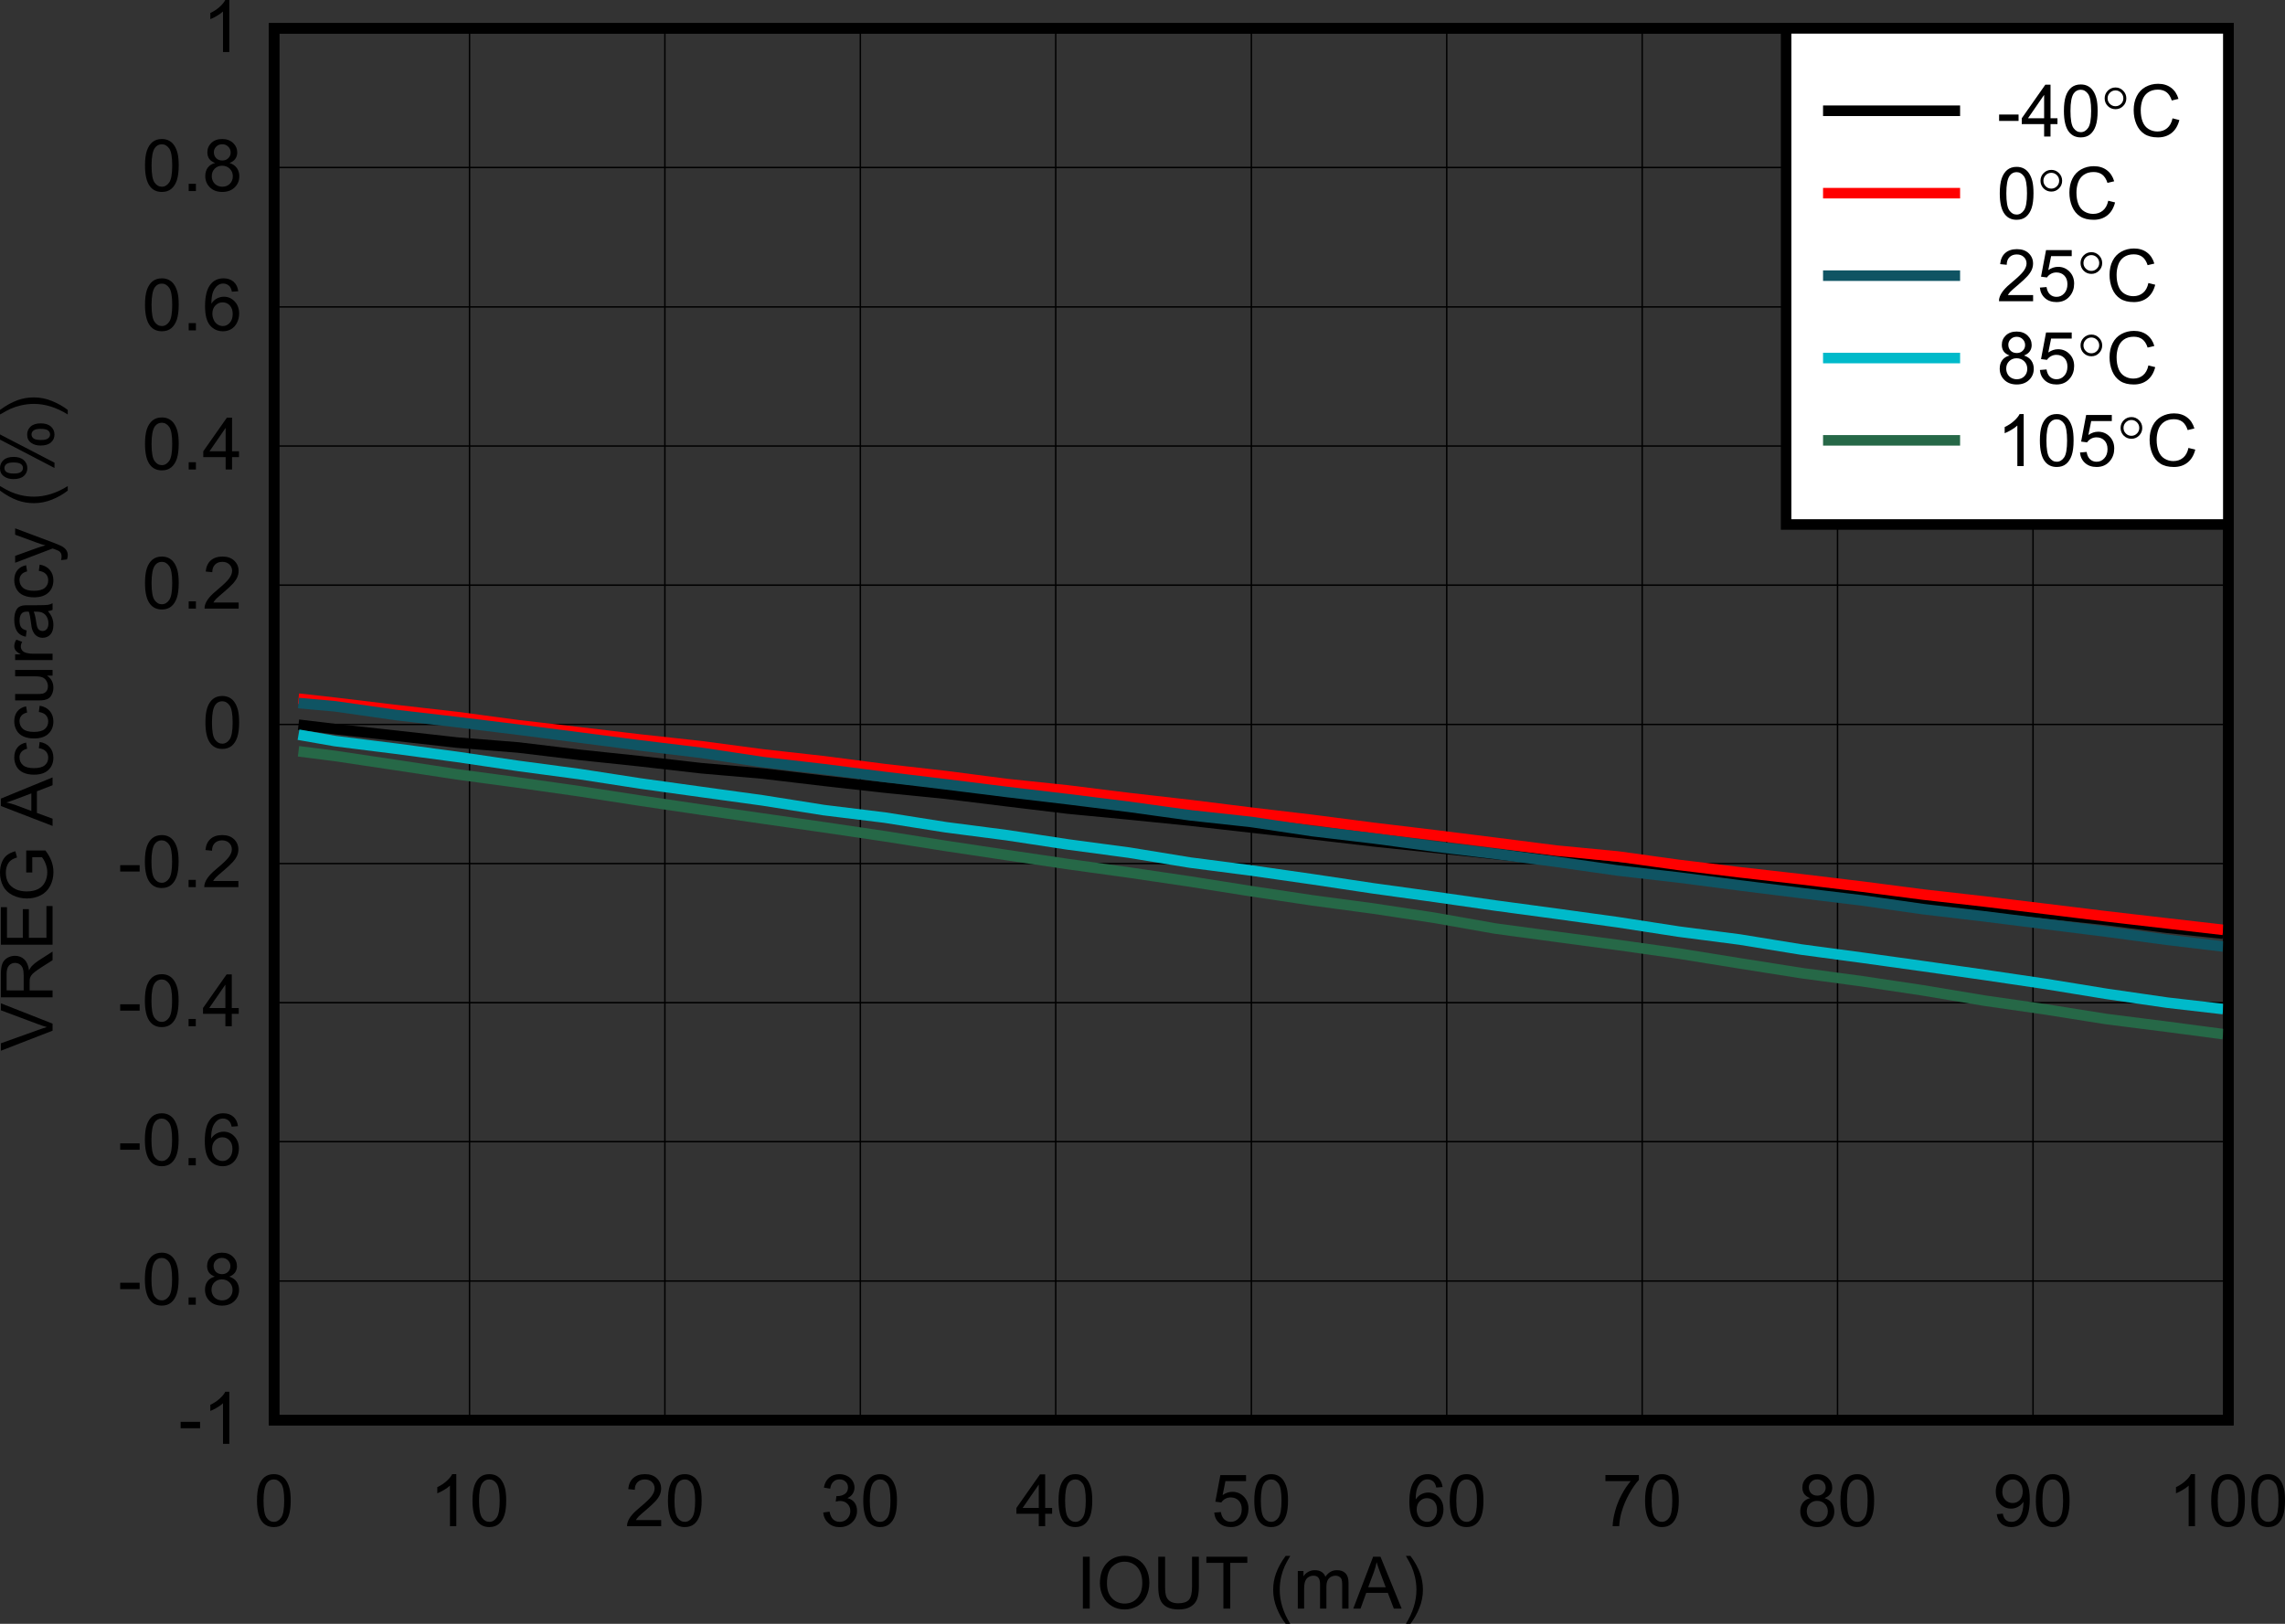 <?xml version="1.0" encoding="UTF-8" standalone="no"?>
<svg
   xmlns:dc="http://purl.org/dc/elements/1.1/"
   xmlns:cc="http://creativecommons.org/ns#"
   xmlns:rdf="http://www.w3.org/1999/02/22-rdf-syntax-ns#"
   xmlns:svg="http://www.w3.org/2000/svg"
   xmlns="http://www.w3.org/2000/svg"
   xmlns:xlink="http://www.w3.org/1999/xlink"
   xmlns:sodipodi="http://sodipodi.sourceforge.net/DTD/sodipodi-0.dtd"
   xmlns:inkscape="http://www.inkscape.org/namespaces/inkscape"
   sodipodi:docname="D103_loadreg_1s_4p2V.pdf"
   id="svg493"
   version="1.2"
   viewBox="0 0 648.055 460.59"
   height="460.59pt"
   width="648.055pt">
  <rect x="0" y="0" width="648.055" height="460.59" fill="#333333" stroke="none"/>
  <sodipodi:namedview
     id="namedview495"
     inkscape:window-height="480"
     inkscape:window-width="640"
     inkscape:pageshadow="2"
     inkscape:pageopacity="0"
     guidetolerance="10"
     gridtolerance="10"
     objecttolerance="10"
     borderopacity="1"
     bordercolor="#666666"
     pagecolor="#ffffff" />
  <defs
     id="defs124">
    <g
       id="g122">
      <symbol
         id="glyph0-0"
         overflow="visible">
        <path
           inkscape:connector-curvature="0"
           id="path2"
           d="M 2.562,0 V -12.844 H 12.797 V 0 Z M 2.875,-0.328 h 9.594 v -12.188 H 2.875 Z m 0,0"
           style="stroke:none" />
      </symbol>
      <symbol
         id="glyph0-1"
         overflow="visible">
        <path
           inkscape:connector-curvature="0"
           id="path5"
           d="m 1.906,0 v -14.703 h 1.938 V 0 Z m 0,0"
           style="stroke:none" />
      </symbol>
      <symbol
         id="glyph0-2"
         overflow="visible">
        <path
           inkscape:connector-curvature="0"
           id="path8"
           d="m 0.984,-7.156 c 0,-2.445 0.648,-4.359 1.953,-5.734 1.309,-1.383 3,-2.078 5.062,-2.078 1.352,0 2.57,0.332 3.656,0.984 1.09,0.648 1.922,1.551 2.484,2.703 C 14.711,-10.125 15,-8.805 15,-7.328 c 0,1.492 -0.305,2.824 -0.906,4 C 13.5,-2.148 12.648,-1.258 11.547,-0.656 10.453,-0.051 9.27,0.25 8,0.25 6.613,0.25 5.379,-0.082 4.297,-0.75 3.211,-1.414 2.387,-2.328 1.828,-3.484 1.266,-4.648 0.984,-5.875 0.984,-7.156 Z m 2,0.016 c 0,1.781 0.473,3.184 1.422,4.203 0.957,1.012 2.148,1.516 3.578,1.516 1.457,0 2.656,-0.508 3.594,-1.531 C 12.523,-3.98 13,-5.445 13,-7.344 c 0,-1.195 -0.207,-2.238 -0.609,-3.125 -0.398,-0.895 -0.988,-1.586 -1.766,-2.078 -0.773,-0.496 -1.645,-0.75 -2.609,-0.75 -1.375,0 -2.559,0.477 -3.547,1.422 -0.992,0.949 -1.484,2.527 -1.484,4.734 z m 0,0"
           style="stroke:none" />
      </symbol>
      <symbol
         id="glyph0-3"
         overflow="visible">
        <path
           inkscape:connector-curvature="0"
           id="path11"
           d="m 11.188,-14.703 h 1.938 v 8.5 c 0,1.469 -0.168,2.645 -0.5,3.516 -0.324,0.867 -0.926,1.574 -1.797,2.125 C 9.961,-0.02 8.82,0.25 7.406,0.25 c -1.375,0 -2.504,-0.238 -3.375,-0.703 -0.867,-0.477 -1.488,-1.164 -1.859,-2.062 -0.375,-0.902 -0.562,-2.133 -0.562,-3.688 v -8.5 h 1.938 v 8.484 c 0,1.281 0.113,2.227 0.344,2.828 0.238,0.605 0.645,1.074 1.219,1.406 0.582,0.324 1.289,0.484 2.125,0.484 1.426,0 2.441,-0.32 3.047,-0.969 0.602,-0.652 0.906,-1.906 0.906,-3.75 z m 0,0"
           style="stroke:none" />
      </symbol>
      <symbol
         id="glyph0-4"
         overflow="visible">
        <path
           inkscape:connector-curvature="0"
           id="path14"
           d="M 5.312,0 V -12.969 H 0.484 v -1.734 H 12.094 v 1.734 H 7.25 V 0 Z m 0,0"
           style="stroke:none" />
      </symbol>
      <symbol
         id="glyph0-5"
         overflow="visible">
        <path
           inkscape:connector-curvature="0"
           id="path17"
           d=""
           style="stroke:none" />
      </symbol>
      <symbol
         id="glyph0-6"
         overflow="visible">
        <path
           inkscape:connector-curvature="0"
           id="path20"
           d="M 4.781,4.328 C 3.789,3.066 2.949,1.59 2.266,-0.094 c -0.688,-1.684 -1.031,-3.43 -1.031,-5.234 0,-1.59 0.258,-3.117 0.781,-4.578 0.59,-1.684 1.516,-3.367 2.766,-5.047 h 1.297 c -0.805,1.387 -1.336,2.379 -1.594,2.969 -0.406,0.93 -0.73,1.895 -0.969,2.891 -0.281,1.25 -0.422,2.512 -0.422,3.781 0,3.219 0.992,6.43 2.984,9.641 z m 0,0"
           style="stroke:none" />
      </symbol>
      <symbol
         id="glyph0-7"
         overflow="visible">
        <path
           inkscape:connector-curvature="0"
           id="path23"
           d="m 1.344,0 v -10.656 h 1.609 v 1.5 c 0.332,-0.52 0.773,-0.938 1.328,-1.25 0.559,-0.32 1.191,-0.484 1.891,-0.484 0.789,0 1.438,0.168 1.938,0.5 0.496,0.324 0.852,0.777 1.062,1.359 0.84,-1.238 1.938,-1.859 3.281,-1.859 1.051,0 1.859,0.293 2.422,0.875 0.57,0.586 0.859,1.488 0.859,2.703 V 0 H 13.938 v -6.719 c 0,-0.715 -0.059,-1.234 -0.172,-1.547 C 13.648,-8.586 13.434,-8.844 13.125,-9.031 c -0.305,-0.195 -0.664,-0.297 -1.078,-0.297 -0.742,0 -1.363,0.254 -1.859,0.75 -0.492,0.5 -0.734,1.301 -0.734,2.391 V 0 H 7.656 v -6.922 c 0,-0.801 -0.148,-1.398 -0.438,-1.797 -0.293,-0.402 -0.773,-0.609 -1.438,-0.609 -0.512,0 -0.98,0.137 -1.406,0.406 C 3.945,-8.66 3.633,-8.27 3.438,-7.75 3.238,-7.238 3.141,-6.496 3.141,-5.531 V 0 Z m 0,0"
           style="stroke:none" />
      </symbol>
      <symbol
         id="glyph0-8"
         overflow="visible">
        <path
           inkscape:connector-curvature="0"
           id="path26"
           d="m -0.031,0 5.625,-14.703 H 7.688 L 13.688,0 H 11.469 L 9.766,-4.453 h -6.125 L 2.031,0 Z m 4.234,-6.047 h 4.969 l -1.531,-4.062 c -0.469,-1.238 -0.82,-2.254 -1.047,-3.047 -0.188,0.938 -0.449,1.871 -0.781,2.797 z m 0,0"
           style="stroke:none" />
      </symbol>
      <symbol
         id="glyph0-9"
         overflow="visible">
        <path
           inkscape:connector-curvature="0"
           id="path29"
           d="M 2.531,4.328 H 1.234 c 1.996,-3.211 3,-6.422 3,-9.641 0,-1.258 -0.148,-2.508 -0.438,-3.75 -0.23,-0.996 -0.551,-1.961 -0.953,-2.891 -0.262,-0.602 -0.801,-1.602 -1.609,-3 H 2.531 c 1.246,1.68 2.176,3.363 2.781,5.047 0.508,1.461 0.766,2.988 0.766,4.578 0,1.805 -0.352,3.551 -1.047,5.234 -0.688,1.684 -1.523,3.16 -2.5,4.422 z m 0,0"
           style="stroke:none" />
      </symbol>
      <symbol
         id="glyph0-10"
         overflow="visible">
        <path
           inkscape:connector-curvature="0"
           id="path32"
           d="m 0.844,-7.25 c 0,-1.738 0.176,-3.141 0.531,-4.203 0.363,-1.059 0.895,-1.879 1.594,-2.453 0.707,-0.57 1.594,-0.859 2.656,-0.859 0.789,0 1.477,0.164 2.062,0.484 0.59,0.312 1.082,0.773 1.469,1.375 0.395,0.594 0.703,1.324 0.922,2.188 0.215,0.855 0.328,2.012 0.328,3.469 0,1.719 -0.18,3.113 -0.531,4.172 -0.355,1.062 -0.887,1.887 -1.594,2.469 C 7.582,-0.035 6.695,0.25 5.625,0.25 4.219,0.25 3.105,-0.258 2.297,-1.281 1.328,-2.496 0.844,-4.488 0.844,-7.25 Z m 1.859,0 c 0,2.418 0.281,4.027 0.844,4.828 0.559,0.793 1.254,1.188 2.078,1.188 0.82,0 1.516,-0.398 2.078,-1.203 C 8.273,-3.238 8.562,-4.844 8.562,-7.25 c 0,-2.426 -0.289,-4.035 -0.859,-4.828 -0.562,-0.789 -1.262,-1.188 -2.094,-1.188 -0.824,0 -1.488,0.352 -1.984,1.047 -0.617,0.898 -0.922,2.555 -0.922,4.969 z m 0,0"
           style="stroke:none" />
      </symbol>
      <symbol
         id="glyph0-11"
         overflow="visible">
        <path
           inkscape:connector-curvature="0"
           id="path35"
           d="M 7.625,0 H 5.828 v -11.5 c -0.438,0.406 -1.012,0.82 -1.719,1.234 -0.699,0.418 -1.324,0.73 -1.875,0.938 v -1.75 c 0.996,-0.465 1.875,-1.039 2.625,-1.719 0.758,-0.676 1.297,-1.332 1.609,-1.969 H 7.625 Z m 0,0"
           style="stroke:none" />
      </symbol>
      <symbol
         id="glyph0-12"
         overflow="visible">
        <path
           inkscape:connector-curvature="0"
           id="path38"
           d="M 10.297,-1.734 V 0 H 0.625 C 0.602,-0.434 0.672,-0.852 0.828,-1.25 1.074,-1.914 1.473,-2.566 2.016,-3.203 2.555,-3.848 3.344,-4.594 4.375,-5.438 5.957,-6.746 7.031,-7.785 7.594,-8.547 8.152,-9.316 8.438,-10.039 8.438,-10.719 c 0,-0.715 -0.258,-1.32 -0.766,-1.812 -0.512,-0.488 -1.18,-0.734 -2,-0.734 -0.867,0 -1.559,0.262 -2.078,0.781 -0.523,0.523 -0.781,1.242 -0.781,2.156 l -1.859,-0.188 c 0.133,-1.383 0.613,-2.438 1.438,-3.156 0.82,-0.727 1.93,-1.094 3.328,-1.094 1.402,0 2.516,0.395 3.328,1.172 0.82,0.781 1.234,1.754 1.234,2.906 0,0.594 -0.121,1.18 -0.359,1.75 C 9.68,-8.375 9.277,-7.773 8.719,-7.141 8.164,-6.516 7.242,-5.652 5.953,-4.562 4.879,-3.656 4.184,-3.039 3.875,-2.719 3.57,-2.395 3.32,-2.066 3.125,-1.734 Z m 0,0"
           style="stroke:none" />
      </symbol>
      <symbol
         id="glyph0-13"
         overflow="visible">
        <path
           inkscape:connector-curvature="0"
           id="path41"
           d="m 0.859,-3.875 1.797,-0.25 c 0.207,1.023 0.555,1.762 1.047,2.219 0.496,0.449 1.109,0.672 1.828,0.672 0.84,0 1.555,-0.289 2.141,-0.875 0.582,-0.59 0.875,-1.32 0.875,-2.188 0,-0.832 -0.273,-1.516 -0.812,-2.047 -0.543,-0.539 -1.23,-0.812 -2.062,-0.812 -0.336,0 -0.758,0.066 -1.266,0.188 l 0.203,-1.578 c 0.113,0.012 0.207,0.016 0.281,0.016 0.77,0 1.461,-0.195 2.078,-0.594 0.613,-0.402 0.922,-1.023 0.922,-1.859 0,-0.664 -0.227,-1.211 -0.672,-1.641 -0.449,-0.434 -1.027,-0.656 -1.734,-0.656 -0.699,0 -1.285,0.227 -1.75,0.672 -0.469,0.438 -0.77,1.098 -0.891,1.969 l -1.797,-0.312 c 0.215,-1.207 0.711,-2.145 1.484,-2.812 0.777,-0.664 1.754,-1 2.922,-1 0.789,0 1.523,0.176 2.203,0.516 0.676,0.344 1.191,0.816 1.547,1.406 0.352,0.594 0.531,1.227 0.531,1.891 0,0.637 -0.176,1.223 -0.516,1.75 -0.336,0.523 -0.836,0.934 -1.5,1.234 0.863,0.199 1.535,0.617 2.016,1.25 0.477,0.637 0.719,1.43 0.719,2.375 0,1.281 -0.473,2.371 -1.406,3.266 -0.93,0.898 -2.105,1.344 -3.531,1.344 -1.281,0 -2.352,-0.383 -3.203,-1.156 C 1.469,-1.66 0.98,-2.656 0.859,-3.875 Z m 0,0"
           style="stroke:none" />
      </symbol>
      <symbol
         id="glyph0-14"
         overflow="visible">
        <path
           inkscape:connector-curvature="0"
           id="path44"
           d="m 6.609,0 v -3.516 h -6.344 v -1.656 l 6.688,-9.531 h 1.469 v 9.531 h 1.969 v 1.656 H 8.422 V 0 Z m 0,-5.172 V -11.812 L 2.031,-5.172 Z m 0,0"
           style="stroke:none" />
      </symbol>
      <symbol
         id="glyph0-15"
         overflow="visible">
        <path
           inkscape:connector-curvature="0"
           id="path47"
           d="m 0.844,-3.859 1.891,-0.156 c 0.145,0.93 0.473,1.629 0.984,2.094 0.508,0.461 1.125,0.688 1.844,0.688 0.863,0 1.594,-0.328 2.188,-0.984 0.602,-0.652 0.906,-1.523 0.906,-2.609 0,-1.027 -0.293,-1.844 -0.875,-2.438 -0.574,-0.59 -1.324,-0.891 -2.25,-0.891 -0.586,0 -1.113,0.137 -1.578,0.406 -0.461,0.262 -0.824,0.602 -1.094,1.016 L 1.172,-6.953 2.594,-14.5 H 9.875 v 1.719 H 4.031 L 3.234,-8.828 C 4.117,-9.441 5.039,-9.75 6,-9.75 c 1.277,0 2.359,0.449 3.234,1.344 0.883,0.887 1.328,2.027 1.328,3.422 0,1.336 -0.387,2.488 -1.156,3.453 C 8.469,-0.344 7.184,0.25 5.562,0.25 4.227,0.25 3.137,-0.125 2.297,-0.875 1.453,-1.621 0.965,-2.617 0.844,-3.859 Z m 0,0"
           style="stroke:none" />
      </symbol>
      <symbol
         id="glyph0-16"
         overflow="visible">
        <path
           inkscape:connector-curvature="0"
           id="path50"
           d="m 10.188,-11.109 -1.797,0.141 c -0.156,-0.707 -0.383,-1.223 -0.672,-1.547 -0.492,-0.508 -1.09,-0.766 -1.797,-0.766 -0.574,0 -1.082,0.164 -1.516,0.484 -0.562,0.418 -1.012,1.023 -1.344,1.812 -0.324,0.793 -0.492,1.93 -0.5,3.406 0.426,-0.664 0.953,-1.16 1.578,-1.484 0.633,-0.32 1.289,-0.484 1.969,-0.484 1.207,0 2.227,0.449 3.062,1.344 0.84,0.887 1.266,2.027 1.266,3.422 0,0.93 -0.199,1.789 -0.594,2.578 C 9.445,-1.41 8.898,-0.801 8.203,-0.375 7.516,0.039 6.73,0.25 5.859,0.25 4.359,0.25 3.133,-0.301 2.188,-1.406 1.238,-2.508 0.766,-4.332 0.766,-6.875 c 0,-2.84 0.523,-4.91 1.578,-6.203 0.902,-1.121 2.133,-1.688 3.688,-1.688 1.145,0 2.086,0.324 2.828,0.969 0.738,0.648 1.18,1.543 1.328,2.688 z m -7.344,6.344 c 0,0.625 0.129,1.227 0.391,1.797 0.258,0.562 0.625,0.996 1.094,1.297 0.477,0.293 0.977,0.438 1.5,0.438 0.758,0 1.41,-0.305 1.953,-0.922 0.551,-0.613 0.828,-1.453 0.828,-2.516 0,-1.008 -0.273,-1.805 -0.812,-2.391 C 7.254,-7.652 6.57,-7.953 5.75,-7.953 c -0.812,0 -1.504,0.301 -2.062,0.891 -0.562,0.586 -0.844,1.352 -0.844,2.297 z m 0,0"
           style="stroke:none" />
      </symbol>
      <symbol
         id="glyph0-17"
         overflow="visible">
        <path
           inkscape:connector-curvature="0"
           id="path53"
           d="m 0.969,-12.781 v -1.734 h 9.484 v 1.406 c -0.93,0.992 -1.852,2.316 -2.766,3.969 -0.918,1.656 -1.629,3.355 -2.125,5.094 C 5.195,-2.816 4.965,-1.465 4.875,0 H 3.016 c 0.02,-1.152 0.242,-2.551 0.672,-4.188 0.434,-1.645 1.062,-3.227 1.875,-4.75 0.809,-1.52 1.672,-2.801 2.578,-3.844 z m 0,0"
           style="stroke:none" />
      </symbol>
      <symbol
         id="glyph0-18"
         overflow="visible">
        <path
           inkscape:connector-curvature="0"
           id="path56"
           d="m 3.625,-7.969 c -0.75,-0.277 -1.309,-0.672 -1.672,-1.172 -0.355,-0.508 -0.531,-1.117 -0.531,-1.828 0,-1.07 0.379,-1.973 1.141,-2.703 0.77,-0.727 1.789,-1.094 3.062,-1.094 1.277,0 2.312,0.379 3.094,1.125 0.777,0.742 1.172,1.648 1.172,2.719 0,0.68 -0.184,1.273 -0.547,1.781 -0.355,0.5 -0.898,0.895 -1.625,1.172 0.902,0.293 1.594,0.77 2.062,1.422 0.465,0.656 0.703,1.441 0.703,2.344 0,1.262 -0.445,2.32 -1.328,3.172 C 8.27,-0.176 7.102,0.25 5.656,0.25 4.207,0.25 3.039,-0.176 2.156,-1.031 1.27,-1.895 0.828,-2.969 0.828,-4.25 c 0,-0.957 0.238,-1.758 0.719,-2.406 0.488,-0.645 1.18,-1.082 2.078,-1.312 z m -0.359,-3.062 c 0,0.688 0.219,1.258 0.656,1.703 0.445,0.438 1.031,0.656 1.75,0.656 0.684,0 1.25,-0.219 1.688,-0.656 0.445,-0.434 0.672,-0.973 0.672,-1.609 0,-0.652 -0.23,-1.207 -0.688,-1.656 -0.449,-0.457 -1.02,-0.688 -1.703,-0.688 -0.68,0 -1.246,0.227 -1.703,0.672 -0.449,0.438 -0.672,0.965 -0.672,1.578 z M 2.672,-4.25 c 0,0.523 0.117,1.023 0.359,1.5 0.246,0.48 0.613,0.855 1.094,1.125 0.477,0.262 0.992,0.391 1.547,0.391 0.863,0 1.57,-0.273 2.125,-0.828 0.559,-0.559 0.844,-1.27 0.844,-2.125 0,-0.863 -0.289,-1.578 -0.859,-2.141 C 7.207,-6.898 6.48,-7.188 5.609,-7.188 4.766,-7.188 4.059,-6.902 3.5,-6.344 2.945,-5.789 2.672,-5.09 2.672,-4.25 Z m 0,0"
           style="stroke:none" />
      </symbol>
      <symbol
         id="glyph0-19"
         overflow="visible">
        <path
           inkscape:connector-curvature="0"
           id="path59"
           d="M 1.125,-3.406 2.844,-3.562 c 0.145,0.812 0.426,1.41 0.844,1.781 0.414,0.367 0.945,0.547 1.594,0.547 0.551,0 1.035,-0.125 1.453,-0.375 C 7.148,-1.867 7.488,-2.207 7.75,-2.625 8.02,-3.051 8.242,-3.625 8.422,-4.344 8.598,-5.07 8.688,-5.812 8.688,-6.562 c 0,-0.082 0,-0.203 0,-0.359 -0.367,0.574 -0.863,1.043 -1.484,1.406 -0.617,0.355 -1.289,0.531 -2.016,0.531 -1.211,0 -2.238,-0.441 -3.078,-1.328 -0.844,-0.883 -1.266,-2.047 -1.266,-3.484 0,-1.496 0.438,-2.703 1.312,-3.609 0.883,-0.902 1.984,-1.359 3.297,-1.359 0.957,0 1.828,0.262 2.609,0.781 0.789,0.512 1.391,1.246 1.797,2.203 0.414,0.949 0.625,2.324 0.625,4.125 0,1.887 -0.207,3.387 -0.609,4.5 C 9.469,-2.051 8.863,-1.207 8.062,-0.625 7.258,-0.039 6.316,0.25 5.234,0.25 4.086,0.25 3.148,-0.066 2.422,-0.703 1.703,-1.348 1.27,-2.25 1.125,-3.406 Z m 7.359,-6.484 c 0,-1.039 -0.277,-1.863 -0.828,-2.469 -0.543,-0.602 -1.207,-0.906 -1.984,-0.906 -0.793,0 -1.488,0.332 -2.078,0.984 -0.594,0.648 -0.891,1.496 -0.891,2.547 0,0.93 0.281,1.691 0.844,2.281 0.559,0.586 1.254,0.875 2.078,0.875 0.832,0 1.516,-0.289 2.047,-0.875 0.539,-0.59 0.812,-1.406 0.812,-2.438 z m 0,0"
           style="stroke:none" />
      </symbol>
      <symbol
         id="glyph0-20"
         overflow="visible">
        <path
           inkscape:connector-curvature="0"
           id="path62"
           d="m 0.656,-4.422 v -1.812 h 5.516 v 1.812 z m 0,0"
           style="stroke:none" />
      </symbol>
      <symbol
         id="glyph0-21"
         overflow="visible">
        <path
           inkscape:connector-curvature="0"
           id="path65"
           d="M 1.859,0 V -2.062 H 3.906 V 0 Z m 0,0"
           style="stroke:none" />
      </symbol>
      <symbol
         id="glyph0-22"
         overflow="visible">
        <path
           inkscape:connector-curvature="0"
           id="path68"
           d="m 12.031,-5.156 1.938,0.484 C 13.562,-3.066 12.824,-1.84 11.766,-1 10.711,-0.164 9.426,0.25 7.906,0.25 6.32,0.25 5.035,-0.07 4.047,-0.719 3.055,-1.363 2.301,-2.297 1.781,-3.516 1.27,-4.742 1.016,-6.062 1.016,-7.469 c 0,-1.527 0.289,-2.863 0.875,-4 0.582,-1.145 1.41,-2.008 2.484,-2.594 1.082,-0.59 2.27,-0.891 3.562,-0.891 1.465,0 2.695,0.379 3.688,1.125 0.996,0.742 1.695,1.793 2.094,3.156 l -1.906,0.453 c -0.344,-1.07 -0.84,-1.852 -1.484,-2.344 -0.648,-0.488 -1.461,-0.734 -2.438,-0.734 -1.125,0 -2.07,0.273 -2.828,0.812 -0.75,0.543 -1.285,1.273 -1.594,2.188 -0.305,0.918 -0.453,1.863 -0.453,2.828 0,1.25 0.18,2.348 0.547,3.281 0.363,0.93 0.926,1.621 1.688,2.078 0.77,0.461 1.602,0.688 2.5,0.688 1.082,0 2,-0.312 2.75,-0.938 0.758,-0.621 1.27,-1.555 1.531,-2.797 z m 0,0"
           style="stroke:none" />
      </symbol>
      <symbol
         id="glyph1-0"
         overflow="visible">
        <path
           inkscape:connector-curvature="0"
           id="path71"
           d="M 0,-2.562 H -12.797 V -12.844 H 0 Z m -0.312,-0.328 v -9.625 h -12.156 v 9.625 z m 0,0"
           style="stroke:none" />
      </symbol>
      <symbol
         id="glyph1-1"
         overflow="visible">
        <path
           inkscape:connector-curvature="0"
           id="path74"
           d="m 0,-5.781 -14.656,5.688 V -2.203 L -4,-6.016 c 0.844,-0.309 1.645,-0.57 2.391,-0.781 C -2.41,-7.023 -3.207,-7.285 -4,-7.578 L -14.656,-11.562 v -1.984 L 0,-7.781 Z m 0,0"
           style="stroke:none" />
      </symbol>
      <symbol
         id="glyph1-2"
         overflow="visible">
        <path
           inkscape:connector-curvature="0"
           id="path77"
           d="m 0,-1.609 h -14.656 v -6.531 c 0,-1.309 0.137,-2.305 0.406,-2.984 0.262,-0.684 0.727,-1.234 1.391,-1.641 0.668,-0.402 1.402,-0.609 2.203,-0.609 1.043,0 1.926,0.34 2.641,1.016 0.711,0.68 1.16,1.723 1.344,3.125 0.25,-0.508 0.496,-0.898 0.734,-1.172 0.523,-0.559 1.176,-1.098 1.953,-1.609 L 0,-14.578 V -12.125 l -3.047,1.938 c -0.883,0.574 -1.555,1.043 -2.016,1.406 -0.465,0.367 -0.797,0.695 -0.984,0.984 C -6.23,-7.504 -6.363,-7.207 -6.438,-6.906 -6.477,-6.688 -6.5,-6.32 -6.5,-5.812 v 2.25 H 0 Z M -8.188,-3.562 V -7.75 c 0,-0.883 -0.086,-1.578 -0.266,-2.078 -0.184,-0.496 -0.477,-0.879 -0.875,-1.141 -0.402,-0.258 -0.848,-0.391 -1.328,-0.391 -0.684,0 -1.254,0.254 -1.703,0.75 -0.445,0.5 -0.672,1.301 -0.672,2.391 v 4.656 z m 0,0"
           style="stroke:none" />
      </symbol>
      <symbol
         id="glyph1-3"
         overflow="visible">
        <path
           inkscape:connector-curvature="0"
           id="path80"
           d="m 0,-1.625 h -14.656 v -10.641 h 1.734 v 8.688 H -8.438 v -8.125 h 1.719 v 8.125 h 4.984 V -12.594 H 0 Z m 0,0"
           style="stroke:none" />
      </symbol>
      <symbol
         id="glyph1-4"
         overflow="visible">
        <path
           inkscape:connector-curvature="0"
           id="path83"
           d="m -5.75,-8.469 h -1.719 v -6.234 h 5.438 c 0.75,0.961 1.32,1.949 1.703,2.969 0.383,1.012 0.578,2.055 0.578,3.125 0,1.449 -0.305,2.762 -0.922,3.938 C -1.285,-3.492 -2.176,-2.602 -3.344,-2 -4.508,-1.395 -5.812,-1.094 -7.25,-1.094 c -1.426,0 -2.758,-0.297 -4,-0.891 -1.238,-0.602 -2.156,-1.469 -2.75,-2.594 -0.602,-1.121 -0.906,-2.414 -0.906,-3.875 0,-1.059 0.176,-2.02 0.516,-2.875 0.344,-0.863 0.824,-1.539 1.438,-2.031 0.617,-0.488 1.418,-0.863 2.406,-1.125 l 0.469,1.766 c -0.738,0.219 -1.32,0.496 -1.75,0.828 -0.426,0.324 -0.77,0.793 -1.031,1.406 -0.258,0.605 -0.391,1.277 -0.391,2.016 0,0.887 0.137,1.66 0.406,2.312 0.273,0.648 0.633,1.168 1.078,1.562 0.438,0.398 0.918,0.711 1.438,0.938 0.906,0.375 1.895,0.562 2.953,0.562 1.305,0 2.398,-0.223 3.281,-0.672 0.875,-0.457 1.527,-1.117 1.953,-1.984 C -1.711,-6.613 -1.5,-7.531 -1.5,-8.5 c 0,-0.84 -0.16,-1.664 -0.484,-2.469 -0.32,-0.801 -0.664,-1.41 -1.031,-1.828 H -5.75 Z m 0,0"
           style="stroke:none" />
      </symbol>
      <symbol
         id="glyph1-5"
         overflow="visible">
        <path
           inkscape:connector-curvature="0"
           id="path86"
           d=""
           style="stroke:none" />
      </symbol>
      <symbol
         id="glyph1-6"
         overflow="visible">
        <path
           inkscape:connector-curvature="0"
           id="path89"
           d="M 0,0.031 -14.656,-5.625 V -7.719 L 0,-13.734 v 2.219 l -4.438,1.719 V -3.656 L 0,-2.031 Z m -6.016,-4.25 v -4.984 l -4.062,1.531 c -1.227,0.469 -2.238,0.82 -3.031,1.047 0.938,0.188 1.871,0.457 2.797,0.797 z m 0,0"
           style="stroke:none" />
      </symbol>
      <symbol
         id="glyph1-7"
         overflow="visible">
        <path
           inkscape:connector-curvature="0"
           id="path92"
           d="m -3.891,-8.312 0.234,-1.766 c 1.219,0.188 2.176,0.684 2.859,1.484 0.688,0.805 1.031,1.789 1.031,2.953 0,1.449 -0.473,2.621 -1.422,3.516 -0.945,0.887 -2.305,1.328 -4.078,1.328 -1.145,0 -2.145,-0.191 -3,-0.578 -0.863,-0.383 -1.508,-0.961 -1.938,-1.734 -0.434,-0.777 -0.656,-1.629 -0.656,-2.547 0,-1.152 0.293,-2.098 0.875,-2.828 C -9.398,-9.223 -8.57,-9.695 -7.5,-9.906 l 0.281,1.75 c -0.715,0.168 -1.254,0.465 -1.609,0.891 -0.363,0.43 -0.547,0.941 -0.547,1.531 0,0.918 0.332,1.664 0.984,2.234 0.648,0.562 1.676,0.844 3.078,0.844 1.43,0 2.465,-0.27 3.109,-0.812 0.648,-0.551 0.969,-1.27 0.969,-2.156 0,-0.707 -0.211,-1.297 -0.641,-1.766 -0.434,-0.477 -1.109,-0.785 -2.016,-0.922 z m 0,0"
           style="stroke:none" />
      </symbol>
      <symbol
         id="glyph1-8"
         overflow="visible">
        <path
           inkscape:connector-curvature="0"
           id="path95"
           d="m 0,-8.344 h -1.562 c 1.199,0.836 1.797,1.965 1.797,3.391 0,0.625 -0.121,1.215 -0.359,1.766 -0.238,0.543 -0.535,0.949 -0.891,1.219 -0.363,0.262 -0.812,0.445 -1.344,0.547 -0.352,0.074 -0.91,0.109 -1.672,0.109 h -6.578 V -3.125 h 5.875 c 0.949,0 1.586,-0.035 1.906,-0.109 0.469,-0.113 0.84,-0.352 1.109,-0.719 0.273,-0.363 0.406,-0.816 0.406,-1.359 0,-0.539 -0.133,-1.047 -0.406,-1.516 -0.277,-0.477 -0.656,-0.816 -1.125,-1.016 -0.477,-0.195 -1.172,-0.297 -2.078,-0.297 h -5.688 v -1.812 H 0 Z m 0,0"
           style="stroke:none" />
      </symbol>
      <symbol
         id="glyph1-9"
         overflow="visible">
        <path
           inkscape:connector-curvature="0"
           id="path98"
           d="m 0,-1.328 h -10.609 v -1.625 H -9 c -0.758,-0.414 -1.258,-0.801 -1.5,-1.156 -0.238,-0.352 -0.359,-0.738 -0.359,-1.156 0,-0.613 0.195,-1.234 0.578,-1.859 L -8.609,-6.5 C -8.867,-6.062 -9,-5.617 -9,-5.172 c 0,0.398 0.121,0.754 0.359,1.062 0.242,0.312 0.57,0.539 0.984,0.672 0.637,0.199 1.336,0.297 2.094,0.297 H 0 Z m 0,0"
           style="stroke:none" />
      </symbol>
      <symbol
         id="glyph1-10"
         overflow="visible">
        <path
           inkscape:connector-curvature="0"
           id="path101"
           d="m -1.312,-8.312 c 0.574,0.68 0.977,1.324 1.203,1.938 0.227,0.617 0.344,1.277 0.344,1.984 0,1.18 -0.281,2.082 -0.844,2.703 -0.57,0.625 -1.301,0.938 -2.188,0.938 -0.52,0 -0.992,-0.113 -1.422,-0.344 C -4.652,-1.332 -5,-1.645 -5.25,-2.031 -5.508,-2.414 -5.707,-2.848 -5.844,-3.328 -5.934,-3.68 -6.023,-4.219 -6.109,-4.938 c -0.176,-1.457 -0.383,-2.531 -0.625,-3.219 -0.246,-0.008 -0.406,-0.016 -0.469,-0.016 -0.738,0 -1.254,0.176 -1.547,0.516 -0.402,0.461 -0.609,1.148 -0.609,2.062 0,0.844 0.152,1.473 0.453,1.875 0.293,0.406 0.816,0.711 1.562,0.906 l -0.234,1.766 c -0.758,-0.164 -1.367,-0.43 -1.828,-0.797 -0.465,-0.363 -0.828,-0.895 -1.078,-1.594 -0.246,-0.695 -0.375,-1.504 -0.375,-2.422 0,-0.902 0.113,-1.641 0.328,-2.203 0.211,-0.57 0.477,-0.992 0.797,-1.266 0.324,-0.27 0.738,-0.457 1.234,-0.562 0.305,-0.059 0.855,-0.094 1.656,-0.094 h 2.391 c 1.68,0 2.742,-0.035 3.188,-0.109 0.438,-0.082 0.863,-0.234 1.266,-0.453 v 1.875 c -0.371,0.188 -0.812,0.309 -1.312,0.359 z m -4.016,0.156 c 0.273,0.656 0.504,1.645 0.688,2.953 0.105,0.742 0.227,1.27 0.359,1.578 0.125,0.305 0.32,0.539 0.578,0.703 0.262,0.168 0.551,0.25 0.859,0.25 0.48,0 0.883,-0.18 1.203,-0.547 0.312,-0.363 0.469,-0.895 0.469,-1.594 0,-0.695 -0.148,-1.316 -0.453,-1.859 -0.301,-0.539 -0.719,-0.938 -1.25,-1.188 -0.402,-0.195 -1.004,-0.297 -1.797,-0.297 z m 0,0"
           style="stroke:none" />
      </symbol>
      <symbol
         id="glyph1-11"
         overflow="visible">
        <path
           inkscape:connector-curvature="0"
           id="path104"
           d="m 4.094,-1.281 -1.688,0.203 C 2.508,-1.473 2.562,-1.816 2.562,-2.109 2.562,-2.504 2.492,-2.82 2.359,-3.062 2.223,-3.309 2.035,-3.508 1.797,-3.656 1.617,-3.77 1.168,-3.957 0.453,-4.219 0.359,-4.246 0.211,-4.301 0.016,-4.375 l -10.625,4.047 V -2.281 L -4.469,-4.5 c 0.781,-0.277 1.602,-0.535 2.453,-0.766 -0.82,-0.207 -1.625,-0.457 -2.406,-0.75 l -6.188,-2.266 v -1.812 L 0.188,-6.047 c 1.152,0.438 1.957,0.777 2.406,1.016 0.59,0.324 1.023,0.695 1.297,1.109 0.277,0.418 0.422,0.914 0.422,1.484 0,0.344 -0.074,0.73 -0.219,1.156 z m 0,0"
           style="stroke:none" />
      </symbol>
      <symbol
         id="glyph1-12"
         overflow="visible">
        <path
           inkscape:connector-curvature="0"
           id="path107"
           d="m 4.312,-4.812 c -1.262,1 -2.73,1.848 -4.406,2.531 -1.676,0.688 -3.414,1.031 -5.219,1.031 -1.582,0 -3.098,-0.254 -4.547,-0.766 -1.684,-0.602 -3.367,-1.535 -5.047,-2.797 v -1.281 c 1.387,0.805 2.379,1.336 2.969,1.594 0.93,0.418 1.887,0.742 2.875,0.969 1.25,0.293 2.508,0.438 3.766,0.438 3.211,0 6.41,-1 9.609,-3 z m 0,0"
           style="stroke:none" />
      </symbol>
      <symbol
         id="glyph1-13"
         overflow="visible">
        <path
           inkscape:connector-curvature="0"
           id="path110"
           d="m -11.141,-1.188 c -1.039,0 -1.926,-0.266 -2.656,-0.797 -0.738,-0.527 -1.109,-1.297 -1.109,-2.297 0,-0.926 0.332,-1.691 0.984,-2.297 0.656,-0.602 1.621,-0.906 2.891,-0.906 1.242,0 2.199,0.309 2.875,0.922 0.668,0.617 1,1.371 1,2.266 0,0.887 -0.328,1.629 -0.984,2.219 -0.664,0.594 -1.664,0.891 -3,0.891 z m -2.516,-3.141 c 0,0.449 0.195,0.824 0.578,1.125 0.387,0.293 1.098,0.438 2.125,0.438 0.938,0 1.602,-0.148 1.984,-0.453 0.387,-0.301 0.578,-0.672 0.578,-1.109 0,-0.457 -0.191,-0.832 -0.578,-1.125 -0.395,-0.301 -1.102,-0.453 -2.125,-0.453 -0.945,0 -1.609,0.152 -1.984,0.453 -0.383,0.305 -0.578,0.68 -0.578,1.125 z M 0.547,-4.344 -14.906,-12.391 v -1.469 L 0.547,-5.844 Z M -3.438,-10.703 c -1.051,0 -1.941,-0.266 -2.672,-0.797 -0.727,-0.527 -1.094,-1.301 -1.094,-2.312 0,-0.914 0.332,-1.676 0.984,-2.281 C -5.562,-16.695 -4.598,-17 -3.328,-17 c 1.242,0 2.199,0.309 2.875,0.922 0.664,0.605 1,1.363 1,2.266 0,0.887 -0.336,1.629 -1,2.219 -0.664,0.594 -1.66,0.891 -2.984,0.891 z m -2.531,-3.156 c 0,0.461 0.195,0.84 0.578,1.141 0.387,0.293 1.098,0.438 2.125,0.438 0.938,0 1.602,-0.148 1.984,-0.453 0.387,-0.301 0.578,-0.672 0.578,-1.109 0,-0.457 -0.191,-0.836 -0.578,-1.141 -0.383,-0.301 -1.086,-0.453 -2.109,-0.453 -0.945,0 -1.613,0.152 -2,0.453 -0.383,0.305 -0.578,0.68 -0.578,1.125 z m 0,0"
           style="stroke:none" />
      </symbol>
      <symbol
         id="glyph1-14"
         overflow="visible">
        <path
           inkscape:connector-curvature="0"
           id="path113"
           d="M 4.312,-2.531 V -1.25 c -3.199,-1.996 -6.398,-3 -9.609,-3 -1.246,0 -2.492,0.148 -3.734,0.438 -0.996,0.23 -1.957,0.551 -2.875,0.953 -0.59,0.262 -1.594,0.801 -3,1.609 v -1.281 c 1.68,-1.258 3.363,-2.191 5.047,-2.797 1.449,-0.508 2.965,-0.766 4.547,-0.766 1.805,0 3.543,0.352 5.219,1.047 1.676,0.688 3.145,1.527 4.406,2.516 z m 0,0"
           style="stroke:none" />
      </symbol>
      <symbol
         id="glyph2-0"
         overflow="visible">
        <path
           inkscape:connector-curvature="0"
           id="path116"
           d="M 1.031,0 V -12.844 H 11.266 V 0 Z m 0.312,-0.328 h 9.594 v -12.188 H 1.344 Z m 0,0"
           style="stroke:none" />
      </symbol>
      <symbol
         id="glyph2-1"
         overflow="visible">
        <path
           inkscape:connector-curvature="0"
           id="path119"
           d="m 7.172,-10.828 c 0,0.855 -0.305,1.586 -0.906,2.188 C 5.672,-8.047 4.949,-7.75 4.109,-7.75 c -0.855,0 -1.586,-0.297 -2.188,-0.891 -0.594,-0.602 -0.891,-1.332 -0.891,-2.188 0,-0.84 0.297,-1.566 0.891,-2.172 0.602,-0.602 1.332,-0.906 2.188,-0.906 0.84,0 1.562,0.305 2.156,0.906 0.602,0.605 0.906,1.332 0.906,2.172 z m -0.844,0 c 0,-0.621 -0.223,-1.156 -0.656,-1.594 -0.438,-0.434 -0.965,-0.656 -1.578,-0.656 -0.617,0 -1.145,0.223 -1.578,0.656 -0.438,0.438 -0.656,0.973 -0.656,1.594 0,0.617 0.219,1.145 0.656,1.578 0.434,0.438 0.961,0.656 1.578,0.656 0.613,0 1.141,-0.219 1.578,-0.656 0.434,-0.434 0.656,-0.961 0.656,-1.578 z m 0,0"
           style="stroke:none" />
      </symbol>
    </g>
  </defs>
  <g
     transform="translate(-63.23,-78.455)"
     id="surface1">
    <g
       id="g128"
       style="fill:#000000;fill-opacity:1">
      <use
         height="100%"
         width="100%"
         id="use126"
         y="534.717"
         x="368.446"
         xlink:href="#glyph0-1" />
    </g>
    <g
       id="g140"
       style="fill:#000000;fill-opacity:1">
      <use
         height="100%"
         width="100%"
         id="use130"
         y="534.717"
         x="374.196"
         xlink:href="#glyph0-2" />
      <use
         height="100%"
         width="100%"
         id="use132"
         y="534.717"
         x="390.117"
         xlink:href="#glyph0-3" />
      <use
         height="100%"
         width="100%"
         id="use134"
         y="534.717"
         x="404.891"
         xlink:href="#glyph0-4" />
      <use
         height="100%"
         width="100%"
         id="use136"
         y="534.717"
         x="417.394"
         xlink:href="#glyph0-5" />
      <use
         height="100%"
         width="100%"
         id="use138"
         y="534.717"
         x="423.083"
         xlink:href="#glyph0-6" />
    </g>
    <g
       id="g144"
       style="fill:#000000;fill-opacity:1">
      <use
         height="100%"
         width="100%"
         id="use142"
         y="534.717"
         x="429.958"
         xlink:href="#glyph0-7" />
    </g>
    <g
       id="g150"
       style="fill:#000000;fill-opacity:1">
      <use
         height="100%"
         width="100%"
         id="use146"
         y="534.717"
         x="447.066"
         xlink:href="#glyph0-8" />
      <use
         height="100%"
         width="100%"
         id="use148"
         y="534.717"
         x="460.715"
         xlink:href="#glyph0-9" />
    </g>
    <g
       id="g154"
       style="fill:#000000;fill-opacity:1">
      <use
         height="100%"
         width="100%"
         id="use152"
         y="376.582"
         x="78.136"
         xlink:href="#glyph1-1" />
    </g>
    <g
       id="g158"
       style="fill:#000000;fill-opacity:1">
      <use
         height="100%"
         width="100%"
         id="use156"
         y="362.937"
         x="78.136"
         xlink:href="#glyph1-2" />
    </g>
    <g
       id="g162"
       style="fill:#000000;fill-opacity:1">
      <use
         height="100%"
         width="100%"
         id="use160"
         y="348.039"
         x="78.136"
         xlink:href="#glyph1-3" />
    </g>
    <g
       id="g178"
       style="fill:#000000;fill-opacity:1">
      <use
         height="100%"
         width="100%"
         id="use164"
         y="334.394"
         x="78.136"
         xlink:href="#glyph1-4" />
      <use
         height="100%"
         width="100%"
         id="use166"
         y="318.407"
         x="78.136"
         xlink:href="#glyph1-5" />
      <use
         height="100%"
         width="100%"
         id="use168"
         y="312.694"
         x="78.136"
         xlink:href="#glyph1-6" />
      <use
         height="100%"
         width="100%"
         id="use170"
         y="298.987"
         x="78.136"
         xlink:href="#glyph1-7" />
      <use
         height="100%"
         width="100%"
         id="use172"
         y="288.713"
         x="78.136"
         xlink:href="#glyph1-7" />
      <use
         height="100%"
         width="100%"
         id="use174"
         y="278.438"
         x="78.136"
         xlink:href="#glyph1-8" />
      <use
         height="100%"
         width="100%"
         id="use176"
         y="267.013"
         x="78.136"
         xlink:href="#glyph1-9" />
    </g>
    <g
       id="g190"
       style="fill:#000000;fill-opacity:1">
      <use
         height="100%"
         width="100%"
         id="use180"
         y="260.108"
         x="78.136"
         xlink:href="#glyph1-10" />
      <use
         height="100%"
         width="100%"
         id="use182"
         y="248.683"
         x="78.136"
         xlink:href="#glyph1-7" />
      <use
         height="100%"
         width="100%"
         id="use184"
         y="238.408"
         x="78.136"
         xlink:href="#glyph1-11" />
      <use
         height="100%"
         width="100%"
         id="use186"
         y="228.133"
         x="78.136"
         xlink:href="#glyph1-5" />
      <use
         height="100%"
         width="100%"
         id="use188"
         y="222.42"
         x="78.136"
         xlink:href="#glyph1-12" />
    </g>
    <g
       id="g196"
       style="fill:#000000;fill-opacity:1">
      <use
         height="100%"
         width="100%"
         id="use192"
         y="215.536"
         x="78.136"
         xlink:href="#glyph1-13" />
      <use
         height="100%"
         width="100%"
         id="use194"
         y="197.268"
         x="78.136"
         xlink:href="#glyph1-14" />
    </g>
    <path
       inkscape:connector-curvature="0"
       id="path198"
       transform="matrix(2.913,0,-2.00168e-8,-2.925,50.4,548.505)"
       d="M 31.09,22.99 H 221.358 V 157.95 H 31.09 Z m 0,0"
       style="fill:none;stroke:#000000;stroke-width:1.023;stroke-linecap:round;stroke-linejoin:miter;stroke-miterlimit:10;stroke-opacity:1" />
    <g
       id="g202"
       style="fill:#000000;fill-opacity:1">
      <use
         height="100%"
         width="100%"
         id="use200"
         y="511.351"
         x="135.27"
         xlink:href="#glyph0-10" />
    </g>
    <path
       inkscape:connector-curvature="0"
       id="path204"
       transform="matrix(2.913,0,-2.00168e-8,-2.925,50.4,548.505)"
       d="m 50.119,157.95 -1e-6,-134.999"
       style="fill:none;stroke:#000000;stroke-width:0.14;stroke-linecap:butt;stroke-linejoin:round;stroke-miterlimit:10;stroke-opacity:1" />
    <g
       id="g210"
       style="fill:#000000;fill-opacity:1">
      <use
         height="100%"
         width="100%"
         id="use206"
         y="511.351"
         x="185.017"
         xlink:href="#glyph0-11" />
      <use
         height="100%"
         width="100%"
         id="use208"
         y="511.351"
         x="196.39"
         xlink:href="#glyph0-10" />
    </g>
    <path
       inkscape:connector-curvature="0"
       id="path212"
       transform="matrix(2.913,0,-2.00168e-8,-2.925,50.4,548.505)"
       d="m 69.139,157.95 -10e-7,-134.999"
       style="fill:none;stroke:#000000;stroke-width:0.14;stroke-linecap:butt;stroke-linejoin:round;stroke-miterlimit:10;stroke-opacity:1" />
    <g
       id="g218"
       style="fill:#000000;fill-opacity:1">
      <use
         height="100%"
         width="100%"
         id="use214"
         y="511.351"
         x="240.45"
         xlink:href="#glyph0-12" />
      <use
         height="100%"
         width="100%"
         id="use216"
         y="511.351"
         x="251.823"
         xlink:href="#glyph0-10" />
    </g>
    <path
       inkscape:connector-curvature="0"
       id="path220"
       transform="matrix(2.913,0,-2.00168e-8,-2.925,50.4,548.505)"
       d="M 88.168,157.95 88.168,22.951"
       style="fill:none;stroke:#000000;stroke-width:0.14;stroke-linecap:butt;stroke-linejoin:round;stroke-miterlimit:10;stroke-opacity:1" />
    <g
       id="g226"
       style="fill:#000000;fill-opacity:1">
      <use
         height="100%"
         width="100%"
         id="use222"
         y="511.351"
         x="295.842"
         xlink:href="#glyph0-13" />
      <use
         height="100%"
         width="100%"
         id="use224"
         y="511.351"
         x="307.215"
         xlink:href="#glyph0-10" />
    </g>
    <path
       inkscape:connector-curvature="0"
       id="path228"
       transform="matrix(2.913,0,-2.00168e-8,-2.925,50.4,548.505)"
       d="M 107.19,157.95 V 22.951"
       style="fill:none;stroke:#000000;stroke-width:0.14;stroke-linecap:butt;stroke-linejoin:round;stroke-miterlimit:10;stroke-opacity:1" />
    <g
       id="g234"
       style="fill:#000000;fill-opacity:1">
      <use
         height="100%"
         width="100%"
         id="use230"
         y="511.351"
         x="351.232"
         xlink:href="#glyph0-14" />
      <use
         height="100%"
         width="100%"
         id="use232"
         y="511.351"
         x="362.604"
         xlink:href="#glyph0-10" />
    </g>
    <path
       inkscape:connector-curvature="0"
       id="path236"
       transform="matrix(2.913,0,-2.00168e-8,-2.925,50.4,548.505)"
       d="M 126.24,157.95 V 22.951"
       style="fill:none;stroke:#000000;stroke-width:0.14;stroke-linecap:butt;stroke-linejoin:round;stroke-miterlimit:10;stroke-opacity:1" />
    <g
       id="g242"
       style="fill:#000000;fill-opacity:1">
      <use
         height="100%"
         width="100%"
         id="use238"
         y="511.351"
         x="406.749"
         xlink:href="#glyph0-15" />
      <use
         height="100%"
         width="100%"
         id="use240"
         y="511.351"
         x="418.122"
         xlink:href="#glyph0-10" />
    </g>
    <path
       inkscape:connector-curvature="0"
       id="path244"
       transform="matrix(2.913,0,-2.00168e-8,-2.925,50.4,548.505)"
       d="M 145.261,157.95 V 22.951"
       style="fill:none;stroke:#000000;stroke-width:0.14;stroke-linecap:butt;stroke-linejoin:round;stroke-miterlimit:10;stroke-opacity:1" />
    <g
       id="g250"
       style="fill:#000000;fill-opacity:1">
      <use
         height="100%"
         width="100%"
         id="use246"
         y="511.351"
         x="462.179"
         xlink:href="#glyph0-16" />
      <use
         height="100%"
         width="100%"
         id="use248"
         y="511.351"
         x="473.552"
         xlink:href="#glyph0-10" />
    </g>
    <path
       inkscape:connector-curvature="0"
       id="path252"
       transform="matrix(2.913,0,-2.00168e-8,-2.925,50.4,548.505)"
       d="M 164.29,157.95 V 22.951"
       style="fill:none;stroke:#000000;stroke-width:0.14;stroke-linecap:butt;stroke-linejoin:round;stroke-miterlimit:10;stroke-opacity:1" />
    <g
       id="g258"
       style="fill:#000000;fill-opacity:1">
      <use
         height="100%"
         width="100%"
         id="use254"
         y="511.351"
         x="517.581"
         xlink:href="#glyph0-17" />
      <use
         height="100%"
         width="100%"
         id="use256"
         y="511.351"
         x="528.953"
         xlink:href="#glyph0-10" />
    </g>
    <path
       inkscape:connector-curvature="0"
       id="path260"
       transform="matrix(2.913,0,-2.00168e-8,-2.925,50.4,548.505)"
       d="M 183.309,157.95 V 22.951"
       style="fill:none;stroke:#000000;stroke-width:0.14;stroke-linecap:butt;stroke-linejoin:round;stroke-miterlimit:10;stroke-opacity:1" />
    <g
       id="g266"
       style="fill:#000000;fill-opacity:1">
      <use
         height="100%"
         width="100%"
         id="use262"
         y="511.351"
         x="572.982"
         xlink:href="#glyph0-18" />
      <use
         height="100%"
         width="100%"
         id="use264"
         y="511.351"
         x="584.354"
         xlink:href="#glyph0-10" />
    </g>
    <path
       inkscape:connector-curvature="0"
       id="path268"
       transform="matrix(2.913,0,-2.00168e-8,-2.925,50.4,548.505)"
       d="M 202.341,157.95 V 22.951"
       style="fill:none;stroke:#000000;stroke-width:0.14;stroke-linecap:butt;stroke-linejoin:round;stroke-miterlimit:10;stroke-opacity:1" />
    <g
       id="g274"
       style="fill:#000000;fill-opacity:1">
      <use
         height="100%"
         width="100%"
         id="use270"
         y="511.351"
         x="628.412"
         xlink:href="#glyph0-19" />
      <use
         height="100%"
         width="100%"
         id="use272"
         y="511.351"
         x="639.784"
         xlink:href="#glyph0-10" />
    </g>
    <g
       id="g282"
       style="fill:#000000;fill-opacity:1">
      <use
         height="100%"
         width="100%"
         id="use276"
         y="511.351"
         x="678.133"
         xlink:href="#glyph0-11" />
      <use
         height="100%"
         width="100%"
         id="use278"
         y="511.351"
         x="689.505"
         xlink:href="#glyph0-10" />
      <use
         height="100%"
         width="100%"
         id="use280"
         y="511.351"
         x="700.878"
         xlink:href="#glyph0-10" />
    </g>
    <g
       id="g288"
       style="fill:#000000;fill-opacity:1">
      <use
         height="100%"
         width="100%"
         id="use284"
         y="487.989"
         x="113.802"
         xlink:href="#glyph0-20" />
      <use
         height="100%"
         width="100%"
         id="use286"
         y="487.989"
         x="120.649"
         xlink:href="#glyph0-11" />
    </g>
    <path
       inkscape:connector-curvature="0"
       id="path290"
       transform="matrix(2.913,0,-2.00168e-8,-2.925,50.4,548.505)"
       d="M 31.09,36.479 H 221.38"
       style="fill:none;stroke:#000000;stroke-width:0.14;stroke-linecap:butt;stroke-linejoin:round;stroke-miterlimit:10;stroke-opacity:1" />
    <g
       id="g300"
       style="fill:#000000;fill-opacity:1">
      <use
         height="100%"
         width="100%"
         id="use292"
         y="448.532"
         x="96.664"
         xlink:href="#glyph0-20" />
      <use
         height="100%"
         width="100%"
         id="use294"
         y="448.532"
         x="103.478"
         xlink:href="#glyph0-10" />
      <use
         height="100%"
         width="100%"
         id="use296"
         y="448.532"
         x="114.855"
         xlink:href="#glyph0-21" />
      <use
         height="100%"
         width="100%"
         id="use298"
         y="448.532"
         x="120.544"
         xlink:href="#glyph0-18" />
    </g>
    <path
       inkscape:connector-curvature="0"
       id="path302"
       transform="matrix(2.913,0,-2.00168e-8,-2.925,50.4,548.505)"
       d="M 31.09,49.995 H 221.38"
       style="fill:none;stroke:#000000;stroke-width:0.14;stroke-linecap:butt;stroke-linejoin:round;stroke-miterlimit:10;stroke-opacity:1" />
    <g
       id="g312"
       style="fill:#000000;fill-opacity:1">
      <use
         height="100%"
         width="100%"
         id="use304"
         y="408.997"
         x="96.664"
         xlink:href="#glyph0-20" />
      <use
         height="100%"
         width="100%"
         id="use306"
         y="408.997"
         x="103.478"
         xlink:href="#glyph0-10" />
      <use
         height="100%"
         width="100%"
         id="use308"
         y="408.997"
         x="114.855"
         xlink:href="#glyph0-21" />
      <use
         height="100%"
         width="100%"
         id="use310"
         y="408.997"
         x="120.544"
         xlink:href="#glyph0-16" />
    </g>
    <path
       inkscape:connector-curvature="0"
       id="path314"
       transform="matrix(2.913,0,-2.00168e-8,-2.925,50.4,548.505)"
       d="M 31.09,63.471 H 221.38"
       style="fill:none;stroke:#000000;stroke-width:0.14;stroke-linecap:butt;stroke-linejoin:round;stroke-miterlimit:10;stroke-opacity:1" />
    <g
       id="g324"
       style="fill:#000000;fill-opacity:1">
      <use
         height="100%"
         width="100%"
         id="use316"
         y="369.541"
         x="96.664"
         xlink:href="#glyph0-20" />
      <use
         height="100%"
         width="100%"
         id="use318"
         y="369.541"
         x="103.478"
         xlink:href="#glyph0-10" />
      <use
         height="100%"
         width="100%"
         id="use320"
         y="369.541"
         x="114.855"
         xlink:href="#glyph0-21" />
      <use
         height="100%"
         width="100%"
         id="use322"
         y="369.541"
         x="120.544"
         xlink:href="#glyph0-14" />
    </g>
    <path
       inkscape:connector-curvature="0"
       id="path326"
       transform="matrix(2.913,0,-2.00168e-8,-2.925,50.4,548.505)"
       d="M 31.09,76.959 H 221.38"
       style="fill:none;stroke:#000000;stroke-width:0.14;stroke-linecap:butt;stroke-linejoin:round;stroke-miterlimit:10;stroke-opacity:1" />
    <g
       id="g336"
       style="fill:#000000;fill-opacity:1">
      <use
         height="100%"
         width="100%"
         id="use328"
         y="330.085"
         x="96.664"
         xlink:href="#glyph0-20" />
      <use
         height="100%"
         width="100%"
         id="use330"
         y="330.085"
         x="103.478"
         xlink:href="#glyph0-10" />
      <use
         height="100%"
         width="100%"
         id="use332"
         y="330.085"
         x="114.855"
         xlink:href="#glyph0-21" />
      <use
         height="100%"
         width="100%"
         id="use334"
         y="330.085"
         x="120.544"
         xlink:href="#glyph0-12" />
    </g>
    <path
       inkscape:connector-curvature="0"
       id="path338"
       transform="matrix(2.913,0,-2.00168e-8,-2.925,50.4,548.505)"
       d="M 31.09,90.449 H 221.38"
       style="fill:none;stroke:#000000;stroke-width:0.14;stroke-linecap:butt;stroke-linejoin:round;stroke-miterlimit:10;stroke-opacity:1" />
    <g
       id="g342"
       style="fill:#000000;fill-opacity:1">
      <use
         height="100%"
         width="100%"
         id="use340"
         y="290.629"
         x="120.647"
         xlink:href="#glyph0-10" />
    </g>
    <path
       inkscape:connector-curvature="0"
       id="path344"
       transform="matrix(2.913,0,-2.00168e-8,-2.925,50.4,548.505)"
       d="M 31.09,103.959 H 221.38"
       style="fill:none;stroke:#000000;stroke-width:0.14;stroke-linecap:butt;stroke-linejoin:round;stroke-miterlimit:10;stroke-opacity:1" />
    <g
       id="g350"
       style="fill:#000000;fill-opacity:1">
      <use
         height="100%"
         width="100%"
         id="use346"
         y="251.085"
         x="103.512"
         xlink:href="#glyph0-10" />
      <use
         height="100%"
         width="100%"
         id="use348"
         y="251.085"
         x="114.889"
         xlink:href="#glyph0-21" />
    </g>
    <g
       id="g354"
       style="fill:#000000;fill-opacity:1">
      <use
         height="100%"
         width="100%"
         id="use352"
         y="251.085"
         x="120.619"
         xlink:href="#glyph0-12" />
    </g>
    <path
       inkscape:connector-curvature="0"
       id="path356"
       transform="matrix(2.913,0,-2.00168e-8,-2.925,50.4,548.505)"
       d="M 31.09,117.45 H 221.38"
       style="fill:none;stroke:#000000;stroke-width:0.14;stroke-linecap:butt;stroke-linejoin:round;stroke-miterlimit:10;stroke-opacity:1" />
    <g
       id="g362"
       style="fill:#000000;fill-opacity:1">
      <use
         height="100%"
         width="100%"
         id="use358"
         y="211.626"
         x="103.512"
         xlink:href="#glyph0-10" />
      <use
         height="100%"
         width="100%"
         id="use360"
         y="211.626"
         x="114.889"
         xlink:href="#glyph0-21" />
    </g>
    <g
       id="g366"
       style="fill:#000000;fill-opacity:1">
      <use
         height="100%"
         width="100%"
         id="use364"
         y="211.626"
         x="120.619"
         xlink:href="#glyph0-14" />
    </g>
    <path
       inkscape:connector-curvature="0"
       id="path368"
       transform="matrix(2.913,0,-2.00168e-8,-2.925,50.4,548.505)"
       d="M 31.09,130.939 H 221.38"
       style="fill:none;stroke:#000000;stroke-width:0.14;stroke-linecap:butt;stroke-linejoin:round;stroke-miterlimit:10;stroke-opacity:1" />
    <g
       id="g374"
       style="fill:#000000;fill-opacity:1">
      <use
         height="100%"
         width="100%"
         id="use370"
         y="172.167"
         x="103.512"
         xlink:href="#glyph0-10" />
      <use
         height="100%"
         width="100%"
         id="use372"
         y="172.167"
         x="114.889"
         xlink:href="#glyph0-21" />
    </g>
    <g
       id="g378"
       style="fill:#000000;fill-opacity:1">
      <use
         height="100%"
         width="100%"
         id="use376"
         y="172.167"
         x="120.619"
         xlink:href="#glyph0-16" />
    </g>
    <path
       inkscape:connector-curvature="0"
       id="path380"
       transform="matrix(2.913,0,-2.00168e-8,-2.925,50.4,548.505)"
       d="M 31.09,144.459 H 221.38"
       style="fill:none;stroke:#000000;stroke-width:0.14;stroke-linecap:butt;stroke-linejoin:round;stroke-miterlimit:10;stroke-opacity:1" />
    <g
       id="g386"
       style="fill:#000000;fill-opacity:1">
      <use
         height="100%"
         width="100%"
         id="use382"
         y="132.65"
         x="103.512"
         xlink:href="#glyph0-10" />
      <use
         height="100%"
         width="100%"
         id="use384"
         y="132.65"
         x="114.889"
         xlink:href="#glyph0-21" />
    </g>
    <g
       id="g390"
       style="fill:#000000;fill-opacity:1">
      <use
         height="100%"
         width="100%"
         id="use388"
         y="132.65"
         x="120.619"
         xlink:href="#glyph0-18" />
    </g>
    <g
       id="g394"
       style="fill:#000000;fill-opacity:1">
      <use
         height="100%"
         width="100%"
         id="use392"
         y="93.22"
         x="120.647"
         xlink:href="#glyph0-11" />
    </g>
    <path
       inkscape:connector-curvature="0"
       id="path396"
       transform="matrix(2.913,0,-2.00168e-8,-2.925,50.4,548.505)"
       d="m 33.467,90.423 3.559,-0.423 5.962,-0.648 5.936,-0.662 5.937,-0.475 5.977,-0.714 5.922,-0.621 5.936,-0.676 5.977,-0.515 5.937,-0.701 5.936,-0.661 5.962,-0.594 5.941,-0.728 5.93,-0.713 5.96,-0.569 5.941,-0.596 5.96,-0.674 5.94,-0.649 5.941,-0.686 5.96,-0.622 5.94,-0.621 5.93,-0.622 5.96,-0.648 5.94,-0.569 5.941,-0.767 5.96,-0.569 5.94,-0.713 5.93,-0.557 5.97,-0.661 5.929,-0.648 5.941,-0.622 5.96,-0.767 5.43,-0.568"
       style="fill:none;stroke:#000000;stroke-width:1.023;stroke-linecap:butt;stroke-linejoin:round;stroke-miterlimit:10;stroke-opacity:1" />
    <path
       inkscape:connector-curvature="0"
       id="path398"
       transform="matrix(2.913,0,-2.00168e-8,-2.925,50.4,548.505)"
       d="m 33.467,92.949 3.559,-0.397 5.962,-0.714 5.936,-0.674 5.937,-0.793 5.977,-0.688 5.922,-0.701 5.936,-0.648 5.977,-0.793 5.937,-0.661 5.936,-0.767 5.962,-0.676 5.941,-0.767 5.93,-0.622 5.96,-0.74 5.941,-0.676 5.96,-0.74 5.94,-0.701 5.941,-0.767 5.96,-0.714 5.94,-0.74 5.93,-0.755 5.96,-0.568 5.94,-0.82 5.941,-0.714 5.96,-0.674 5.94,-0.714 5.93,-0.767 5.97,-0.674 5.929,-0.716 5.941,-0.726 5.96,-0.688 5.43,-0.621"
       style="fill:none;stroke:#ff0000;stroke-width:1.023;stroke-linecap:butt;stroke-linejoin:round;stroke-miterlimit:10;stroke-opacity:1" />
    <path
       inkscape:connector-curvature="0"
       id="path400"
       transform="matrix(2.913,0,-2.00168e-8,-2.925,50.4,548.505)"
       d="m 33.467,92.525 3.559,-0.318 5.962,-0.845 5.936,-0.688 5.937,-0.728 5.977,-0.767 5.922,-0.767 5.936,-0.716 5.977,-0.899 5.937,-0.686 5.936,-0.755 5.962,-0.714 5.941,-0.741 5.93,-0.7 5.96,-0.741 5.941,-0.82 5.96,-0.648 5.94,-0.885 5.941,-0.701 5.96,-0.795 5.94,-0.713 5.93,-0.768 5.96,-0.845 5.94,-0.676 5.941,-0.767 5.96,-0.74 5.94,-0.716 5.93,-0.845 5.97,-0.701 5.929,-0.74 5.941,-0.741 5.96,-0.795 5.43,-0.648"
       style="fill:none;stroke:#0f5463;stroke-width:1.023;stroke-linecap:butt;stroke-linejoin:round;stroke-miterlimit:10;stroke-opacity:1" />
    <path
       inkscape:connector-curvature="0"
       id="path402"
       transform="matrix(2.913,0,-2.00168e-8,-2.925,50.4,548.505)"
       d="m 33.467,89.456 3.559,-0.621 5.962,-0.741 5.936,-0.792 5.937,-0.873 5.977,-0.795 5.922,-0.912 5.936,-0.82 5.977,-0.82 5.937,-0.939 5.936,-0.726 5.962,-0.939 5.941,-0.768 5.93,-0.899 5.96,-0.793 5.941,-0.966 5.96,-0.767 5.94,-0.847 5.941,-0.887 5.96,-0.82 5.94,-0.845 5.93,-0.795 5.96,-0.82 5.94,-0.912 5.941,-0.767 5.96,-0.966 5.94,-0.793 5.93,-0.821 5.97,-0.845 5.929,-0.873 5.941,-0.964 5.96,-0.86 5.43,-0.622"
       style="fill:none;stroke:#00baca;stroke-width:1.023;stroke-linecap:butt;stroke-linejoin:round;stroke-miterlimit:10;stroke-opacity:1" />
    <path
       inkscape:connector-curvature="0"
       id="path404"
       transform="matrix(2.913,0,-2.00168e-8,-2.925,50.4,548.505)"
       d="m 33.467,87.845 3.559,-0.45 5.962,-0.887 5.936,-0.899 5.937,-0.795 5.977,-0.845 5.922,-0.912 5.936,-0.873 5.977,-0.86 5.937,-0.845 5.936,-0.873 5.962,-0.939 5.941,-0.887 5.93,-0.872 5.96,-0.82 5.941,-0.873 5.96,-0.939 5.94,-0.887 5.941,-0.792 5.96,-0.9 5.94,-1.044 5.93,-0.795 5.96,-0.792 5.94,-0.833 5.941,-0.952 5.96,-0.939 5.94,-0.795 5.93,-0.885 5.97,-0.992 5.929,-0.847 5.941,-0.939 5.96,-0.753 5.43,-0.714"
       style="fill:none;stroke:#266847;stroke-width:1.023;stroke-linecap:butt;stroke-linejoin:round;stroke-miterlimit:10;stroke-opacity:1" />
    <path
       inkscape:connector-curvature="0"
       id="path406"
       transform="matrix(2.913,0,-2.00168e-8,-2.925,50.4,548.505)"
       d="M 31.09,22.99 H 221.358 V 157.95 H 31.09 Z m 0,0"
       style="fill:none;stroke:#000000;stroke-width:1.023;stroke-linecap:round;stroke-linejoin:miter;stroke-miterlimit:10;stroke-opacity:1" />
    <path
       inkscape:connector-curvature="0"
       id="path408"
       transform="matrix(2.913,0,-2.00168e-8,-2.925,50.4,548.505)"
       d="m 178.301,109.839 h 43.054 v 48.112 h -43.054 z m 0,0"
       style="fill:#ffffff;fill-opacity:1;fill-rule:evenodd;stroke:#000000;stroke-width:1.023;stroke-linecap:round;stroke-linejoin:miter;stroke-miterlimit:10;stroke-opacity:1" />
    <path
       inkscape:connector-curvature="0"
       id="path410"
       transform="matrix(2.913,0,-2.00168e-8,-2.925,50.4,548.505)"
       d="m 182.41,149.96 h 12.32"
       style="fill:none;stroke:#000000;stroke-width:1.023;stroke-linecap:square;stroke-linejoin:round;stroke-miterlimit:10;stroke-opacity:1" />
    <g
       id="g418"
       style="fill:#000000;fill-opacity:1">
      <use
         height="100%"
         width="100%"
         id="use412"
         y="117.176"
         x="629.548"
         xlink:href="#glyph0-20" />
      <use
         height="100%"
         width="100%"
         id="use414"
         y="117.176"
         x="636.362"
         xlink:href="#glyph0-14" />
      <use
         height="100%"
         width="100%"
         id="use416"
         y="117.176"
         x="647.739"
         xlink:href="#glyph0-10" />
    </g>
    <g
       id="g422"
       style="fill:#000000;fill-opacity:1">
      <use
         height="100%"
         width="100%"
         id="use420"
         y="117.176"
         x="659.112"
         xlink:href="#glyph2-1" />
    </g>
    <g
       id="g426"
       style="fill:#000000;fill-opacity:1">
      <use
         height="100%"
         width="100%"
         id="use424"
         y="117.176"
         x="667.356"
         xlink:href="#glyph0-22" />
    </g>
    <path
       inkscape:connector-curvature="0"
       id="path428"
       transform="matrix(2.913,0,-2.00168e-8,-2.925,50.4,548.505)"
       d="m 182.41,141.97 h 12.32"
       style="fill:none;stroke:#ff0000;stroke-width:1.023;stroke-linecap:square;stroke-linejoin:round;stroke-miterlimit:10;stroke-opacity:1" />
    <g
       id="g432"
       style="fill:#000000;fill-opacity:1">
      <use
         height="100%"
         width="100%"
         id="use430"
         y="140.548"
         x="629.548"
         xlink:href="#glyph0-10" />
    </g>
    <g
       id="g436"
       style="fill:#000000;fill-opacity:1">
      <use
         height="100%"
         width="100%"
         id="use434"
         y="140.548"
         x="640.908"
         xlink:href="#glyph2-1" />
    </g>
    <g
       id="g440"
       style="fill:#000000;fill-opacity:1">
      <use
         height="100%"
         width="100%"
         id="use438"
         y="140.548"
         x="649.122"
         xlink:href="#glyph0-22" />
    </g>
    <path
       inkscape:connector-curvature="0"
       id="path442"
       transform="matrix(2.913,0,-2.00168e-8,-2.925,50.4,548.505)"
       d="m 182.41,133.97 h 12.32"
       style="fill:none;stroke:#0f5463;stroke-width:1.023;stroke-linecap:square;stroke-linejoin:round;stroke-miterlimit:10;stroke-opacity:1" />
    <g
       id="g448"
       style="fill:#000000;fill-opacity:1">
      <use
         height="100%"
         width="100%"
         id="use444"
         y="163.89"
         x="629.548"
         xlink:href="#glyph0-12" />
      <use
         height="100%"
         width="100%"
         id="use446"
         y="163.89"
         x="640.92"
         xlink:href="#glyph0-15" />
    </g>
    <g
       id="g452"
       style="fill:#000000;fill-opacity:1">
      <use
         height="100%"
         width="100%"
         id="use450"
         y="163.89"
         x="652.267"
         xlink:href="#glyph2-1" />
    </g>
    <g
       id="g456"
       style="fill:#000000;fill-opacity:1">
      <use
         height="100%"
         width="100%"
         id="use454"
         y="163.89"
         x="660.51"
         xlink:href="#glyph0-22" />
    </g>
    <path
       inkscape:connector-curvature="0"
       id="path458"
       transform="matrix(2.913,0,-2.00168e-8,-2.925,50.4,548.505)"
       d="m 182.41,125.98 h 12.32"
       style="fill:none;stroke:#00baca;stroke-width:1.023;stroke-linecap:square;stroke-linejoin:round;stroke-miterlimit:10;stroke-opacity:1" />
    <g
       id="g464"
       style="fill:#000000;fill-opacity:1">
      <use
         height="100%"
         width="100%"
         id="use460"
         y="187.261"
         x="629.548"
         xlink:href="#glyph0-18" />
      <use
         height="100%"
         width="100%"
         id="use462"
         y="187.261"
         x="640.92"
         xlink:href="#glyph0-15" />
    </g>
    <g
       id="g468"
       style="fill:#000000;fill-opacity:1">
      <use
         height="100%"
         width="100%"
         id="use466"
         y="187.261"
         x="652.267"
         xlink:href="#glyph2-1" />
    </g>
    <g
       id="g472"
       style="fill:#000000;fill-opacity:1">
      <use
         height="100%"
         width="100%"
         id="use470"
         y="187.261"
         x="660.51"
         xlink:href="#glyph0-22" />
    </g>
    <path
       inkscape:connector-curvature="0"
       id="path474"
       transform="matrix(2.913,0,-2.00168e-8,-2.925,50.4,548.505)"
       d="m 182.41,118 h 12.32"
       style="fill:none;stroke:#266847;stroke-width:1.023;stroke-linecap:square;stroke-linejoin:round;stroke-miterlimit:10;stroke-opacity:1" />
    <g
       id="g482"
       style="fill:#000000;fill-opacity:1">
      <use
         height="100%"
         width="100%"
         id="use476"
         y="210.661"
         x="629.548"
         xlink:href="#glyph0-11" />
      <use
         height="100%"
         width="100%"
         id="use478"
         y="210.661"
         x="640.92"
         xlink:href="#glyph0-10" />
      <use
         height="100%"
         width="100%"
         id="use480"
         y="210.661"
         x="652.293"
         xlink:href="#glyph0-15" />
    </g>
    <g
       id="g486"
       style="fill:#000000;fill-opacity:1">
      <use
         height="100%"
         width="100%"
         id="use484"
         y="210.661"
         x="663.627"
         xlink:href="#glyph2-1" />
    </g>
    <g
       id="g490"
       style="fill:#000000;fill-opacity:1">
      <use
         height="100%"
         width="100%"
         id="use488"
         y="210.661"
         x="671.87"
         xlink:href="#glyph0-22" />
    </g>
  </g>
</svg>
